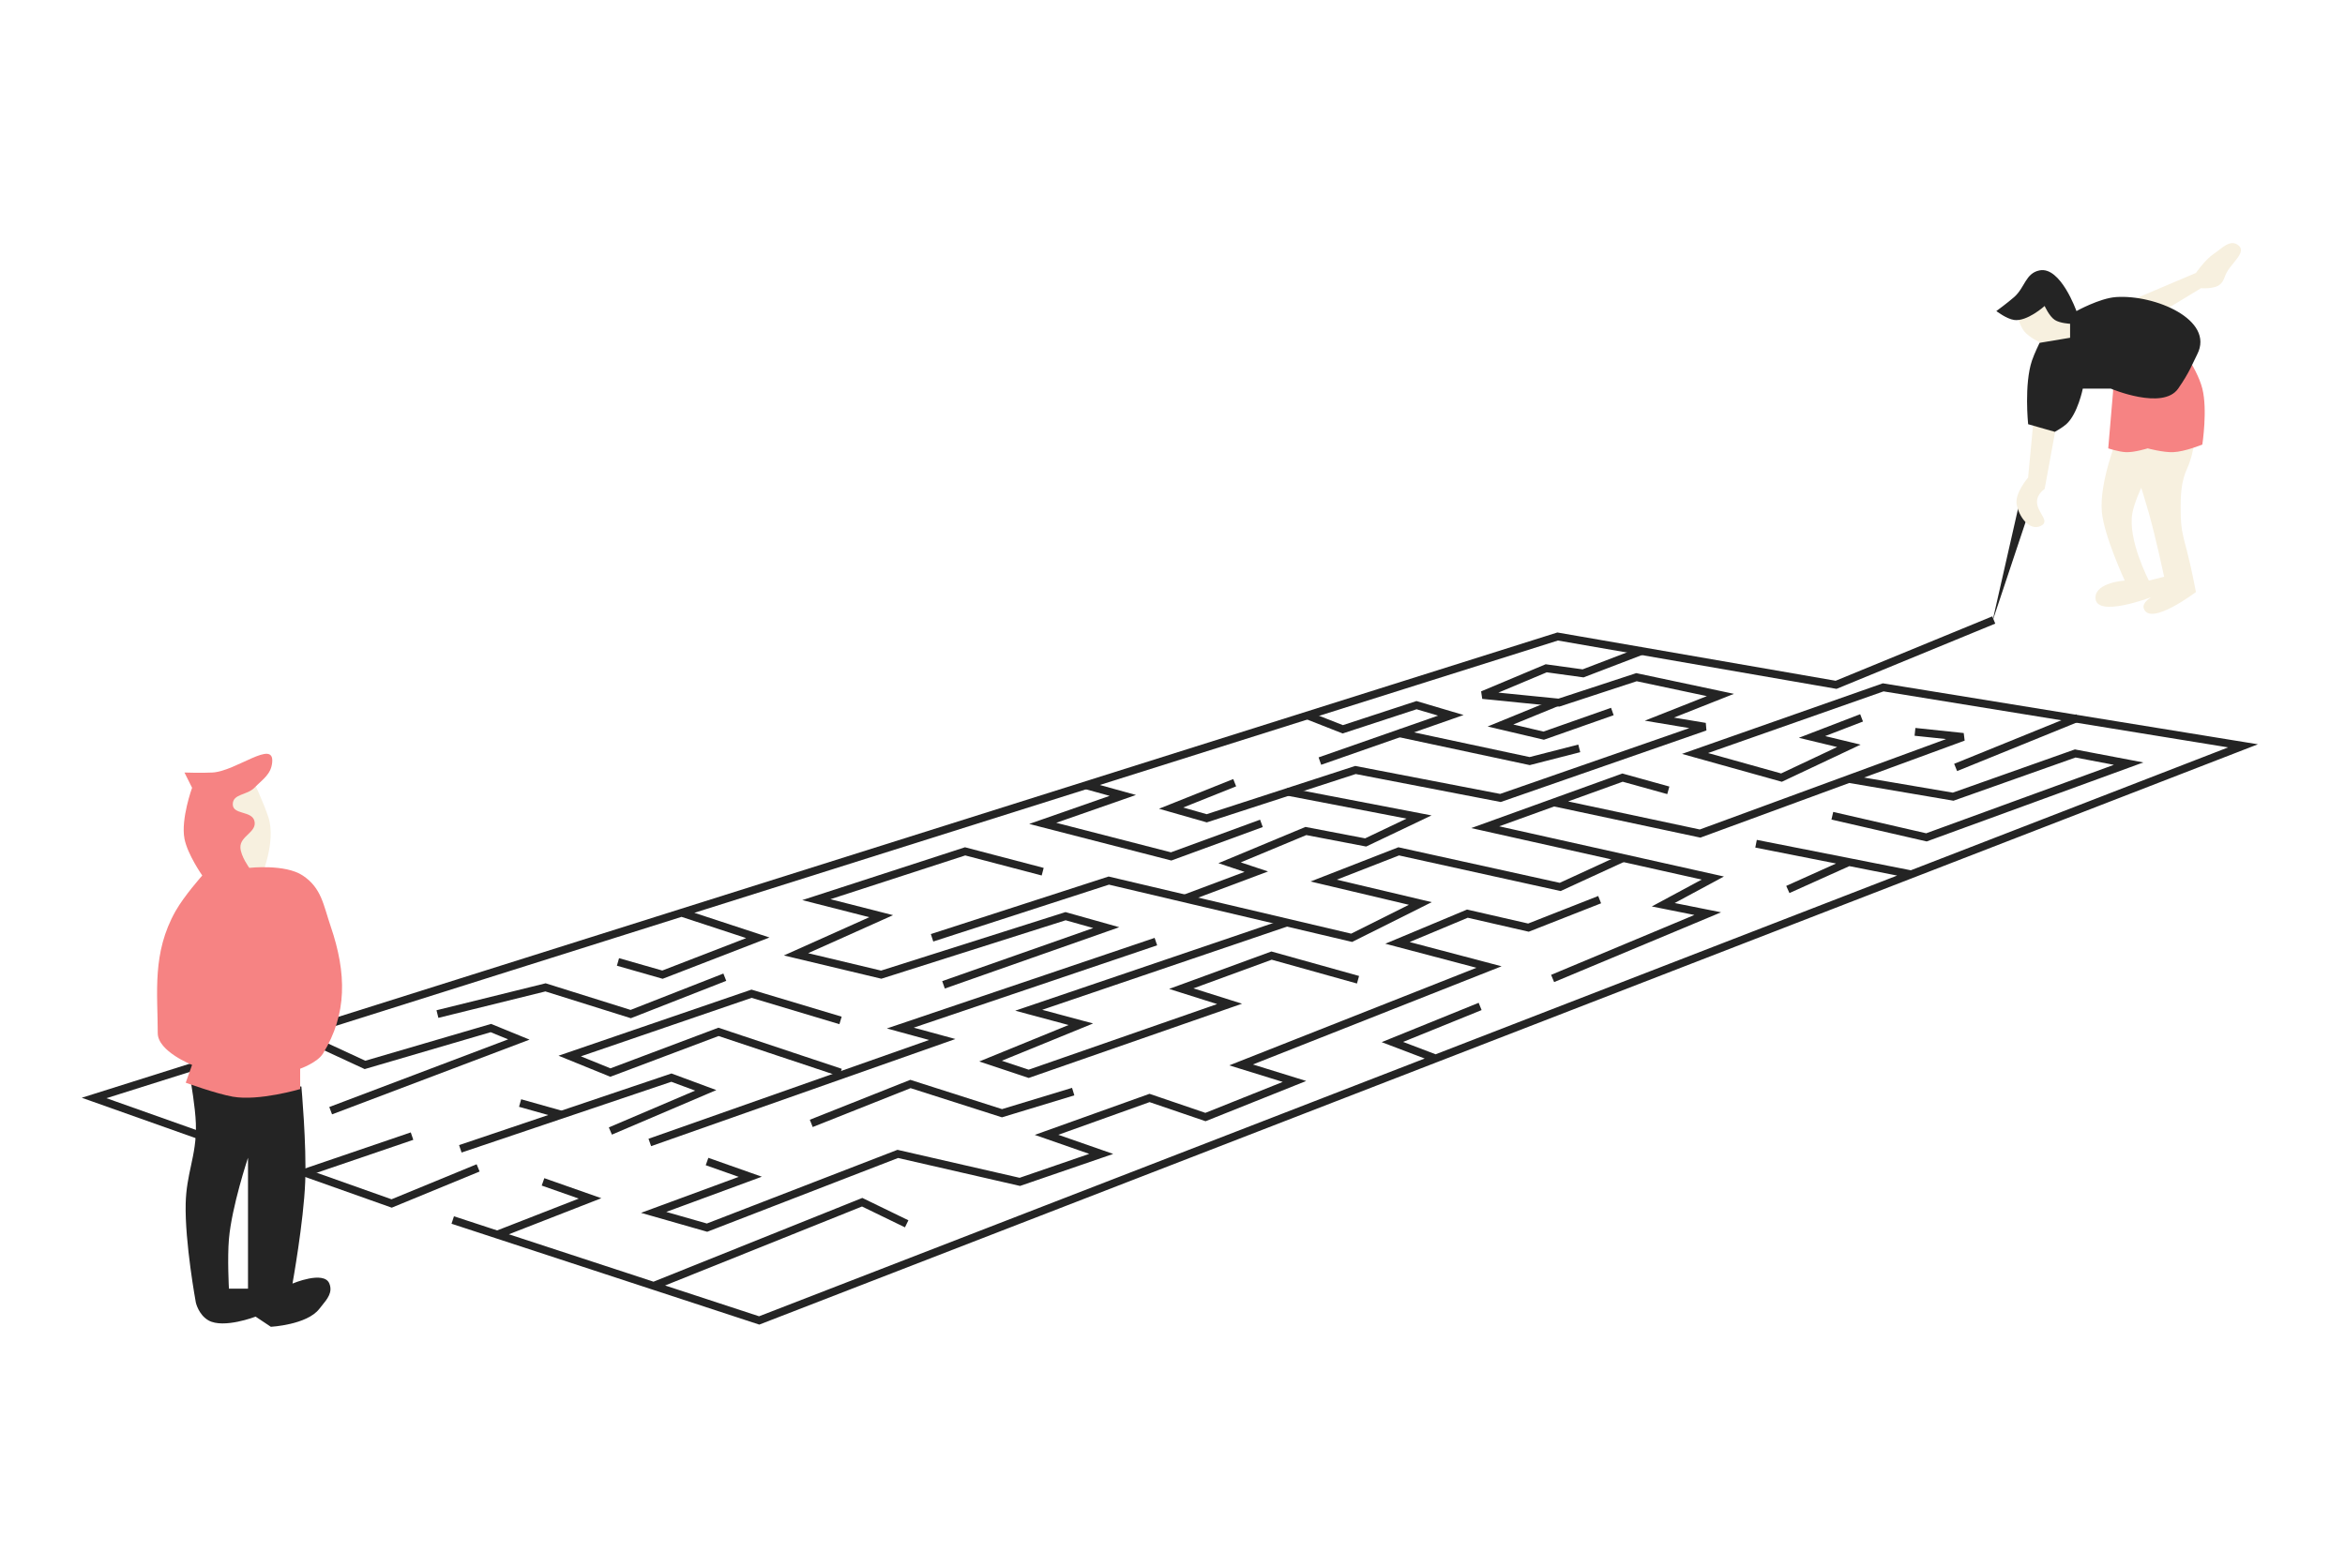<?xml version="1.0" encoding="UTF-8"?> <svg xmlns="http://www.w3.org/2000/svg" width="299" height="200" viewBox="0 0 299 200" fill="none"> <rect width="299" height="200" fill="white"></rect> <path d="M254.04 79.269L257.513 63.99L258.902 64.684L254.04 79.269Z" fill="#242424"></path> <path fill-rule="evenodd" clip-rule="evenodd" d="M257.135 39.995C257.135 39.995 257.501 41.515 258.107 42.265C258.737 43.043 260.215 43.724 260.215 43.724L258.594 60.909C258.594 60.909 256.878 62.89 257.135 64.314C257.422 65.902 258.759 67.768 260.215 67.07C260.961 66.712 260.667 66.204 260.295 65.56C260.031 65.103 259.727 64.578 259.729 63.99C259.732 62.969 260.702 62.368 260.702 62.368L262.809 50.857L267.186 46.642L269.294 48.425L269.943 55.883C269.943 55.883 267.652 61.553 267.997 65.287C268.281 68.357 270.915 74.041 270.915 74.041C270.915 74.041 267.272 74.271 267.186 76.149C267.06 78.932 274.32 76.149 274.32 76.149C274.32 76.149 273.074 76.832 273.347 77.608C274.165 79.932 279.994 75.501 279.994 75.501C279.994 75.501 279.393 72.317 278.859 70.312C278.226 67.933 278.077 67.275 278.049 65.287C278.019 63.111 278.114 61.405 278.86 59.775C279.886 57.529 279.994 54.586 279.994 54.586L275.293 39.995L280.643 36.752C280.643 36.752 282.347 36.905 283.075 36.266C283.409 35.972 283.527 35.67 283.662 35.323C283.725 35.162 283.791 34.991 283.885 34.807C284.101 34.383 284.448 33.959 284.783 33.55C285.509 32.662 286.181 31.841 285.345 31.24C284.528 30.653 283.755 31.25 282.943 31.876C282.72 32.048 282.495 32.222 282.264 32.375C281.181 33.092 279.994 34.807 279.994 34.807L269.294 39.346L265.079 40.644L260.215 37.563L257.135 39.995ZM273.994 74.041C273.994 74.041 271.274 68.849 271.887 65.448C272.124 64.128 273.022 62.206 273.022 62.206C273.022 62.206 273.635 64.176 273.994 65.448C274.879 68.582 275.94 73.555 275.94 73.555L273.994 74.041Z" fill="#F7F0DF"></path> <path d="M60.962 148.944L49.937 153.483L12 140.027L86.902 116.404M254.216 79.068L234.112 87.336L198.607 81.175L86.902 116.404M86.902 116.404L96.63 119.599L84.47 124.301L78.796 122.679" stroke="#242424"></path> <path d="M132.948 111.169L123.058 108.575L104.089 114.735L112.358 116.843L101.495 121.707L112.358 124.301L135.866 116.843L141.054 118.302L120.302 125.598" stroke="#242424"></path> <path d="M118.842 119.599L141.377 112.303L172.343 119.599L181.098 115.222L168.777 112.303L178.342 108.575L198.932 113.114L207.038 109.385" stroke="#242424"></path> <path d="M55.776 129.326L69.557 125.921L80.419 129.326L92.417 124.624" stroke="#242424"></path> <path d="M107.173 130.138L95.824 126.733L72.64 134.677L77.828 136.785L91.609 131.597L107.173 136.785" stroke="#242424"></path> <path d="M82.855 145.701L120.143 132.569L114.793 131.11L147.381 120.085" stroke="#242424"></path> <path d="M38.755 149.593L52.536 144.891" stroke="#242424"></path> <path d="M37.784 131.758L46.539 135.811L62.589 131.11L66.156 132.569L42.162 141.648" stroke="#242424"></path> <path d="M58.695 146.512L85.608 137.433L89.986 139.054L77.826 144.242" stroke="#242424"></path> <path d="M66.316 140.674L71.504 142.133" stroke="#242424"></path> <path d="M103.44 143.269L116.086 138.243L127.759 141.972L136.838 139.216" stroke="#242424"></path> <path d="M164.075 117.653L131.164 128.84L137.811 130.624L126.3 135.325L131.164 136.946L156.779 128.029L150.619 126.084L162.13 121.869L173.154 124.949" stroke="#242424"></path> <path d="M138.464 100.143L143.166 101.44L132.952 105.007L149.327 109.222L160.838 105.007" stroke="#242424"></path> <path d="M157.429 99.82L149.322 103.062L153.862 104.359L172.83 98.198L191.313 101.765L217.415 92.686L211.579 91.713L219.361 88.633L208.66 86.363L198.771 89.606L189.043 88.633L197.149 85.228L201.851 85.877L209.471 82.959" stroke="#242424"></path> <path d="M166.671 91.227L171.211 93.01L180.614 89.93L184.992 91.227L168.293 97.063" stroke="#242424"></path> <path d="M178.343 93.496L195.042 97.063L201.365 95.442" stroke="#242424"></path> <path d="M151.104 114.572L160.184 111.168L156.779 110.033L166.506 105.98L174.126 107.439L180.936 104.196L164.075 100.954" stroke="#242424"></path> <path d="M198.449 89.606L191.316 92.524L196.828 93.821L205.583 90.74" stroke="#242424"></path> <path d="M249.354 97.874L264.919 91.551" stroke="#242424"></path> <path fill-rule="evenodd" clip-rule="evenodd" d="M24.973 166.13C24.973 166.13 25.322 167.688 26.594 168.4C28.525 169.479 32.593 167.913 32.593 167.913L34.538 169.21C34.538 169.21 39.119 168.96 40.699 166.94C40.808 166.802 40.918 166.665 41.028 166.531C41.764 165.627 42.437 164.8 41.996 163.698C41.314 161.993 37.294 163.698 37.294 163.698C37.294 163.698 38.716 155.829 38.916 150.728C39.102 145.979 38.429 138.568 38.429 138.568L24.324 137.92C24.324 137.92 24.897 141.167 24.973 143.27C25.05 145.417 24.702 147.037 24.347 148.694C24.037 150.139 23.721 151.612 23.676 153.484C23.556 158.447 24.973 166.13 24.973 166.13ZM29.19 164.347C29.19 164.347 28.979 160.484 29.19 158.024C29.546 153.877 31.622 147.648 31.622 147.648V164.347H29.19Z" fill="#242424"></path> <path d="M34.212 104.197C33.599 102.345 32.267 99.496 32.267 99.496L28.375 102.576L30.159 111.979H33.239C33.239 111.979 35.273 107.405 34.212 104.197Z" fill="#F7F0DF"></path> <path d="M268.812 57.18L269.461 49.56L277.08 42.913C277.08 42.913 280.082 46.674 280.809 49.56C281.49 52.261 280.809 56.693 280.809 56.693C280.809 56.693 278.584 57.611 277.08 57.666C275.801 57.713 273.838 57.18 273.838 57.18C273.838 57.18 272.174 57.706 271.082 57.666C270.176 57.633 268.812 57.18 268.812 57.18Z" fill="#F68383"></path> <path d="M237.362 91.551L231.039 93.983L235.741 95.118L227.148 99.171L216.124 96.091L240.118 87.66L286 95.118L243.685 111.507M57.727 155.591L63.401 157.451M63.401 157.451L75.237 152.835L69.238 150.727M63.401 157.451L83.343 163.988M83.343 163.988L96.799 168.399L183.05 134.992M83.343 163.988L109.932 153.321L115.606 156.077M90.152 148.133L95.665 150.079L83.343 154.618L90.152 156.564L114.471 147.16L130.035 150.727L140.411 147.16L133.44 144.729L146.572 140.027L153.705 142.459L165.054 137.919L158.245 135.812L189.859 123.328L178.186 120.248L187.103 116.519L194.885 118.302L203.964 114.735M197.966 124.787L217.745 116.519L212.071 115.384L218.394 111.979L189.373 105.494L198.128 102.333M212.719 100.792L206.883 99.171L198.128 102.333M243.685 111.507L235.741 109.939M243.685 111.507L183.05 134.992M223.906 107.602L235.741 109.939M227.959 113.438L235.741 109.939M198.128 102.333L216.772 106.305L235.741 99.34M244.172 93.335L250.332 93.983L235.741 99.34M235.741 99.34L249.035 101.603L264.599 96.091L271.409 97.388L245.631 106.791L233.633 104.035M183.05 134.992L177.538 132.893L188.725 128.354" stroke="#242424"></path> <path d="M24.492 135.811L23.681 138.081C23.681 138.081 27.549 139.486 29.68 139.864C33.005 140.454 38.272 138.891 38.272 138.891V136.297C38.272 136.297 40.476 135.52 41.191 134.352C44.266 129.326 44.214 124.141 42.163 118.139C41.229 115.404 41.004 113.254 38.597 111.654C36.36 110.167 31.787 110.681 31.787 110.681C31.787 110.681 30.694 109.192 30.652 108.087C30.596 106.587 32.823 106.133 32.436 104.683C32.087 103.373 29.68 103.93 29.68 102.575C29.68 101.22 31.488 101.436 32.436 100.467C33.517 99.363 34.562 98.764 34.706 97.225C34.987 94.219 30.1 98.361 27.086 98.522C25.695 98.596 23.519 98.522 23.519 98.522L24.492 100.467C24.492 100.467 23.047 104.435 23.519 106.952C23.895 108.956 25.789 111.654 25.789 111.654C25.789 111.654 23.472 114.263 22.384 116.194C19.368 121.545 20.109 126.57 20.114 131.758C20.117 134.087 24.492 135.811 24.492 135.811Z" fill="#F68383"></path> <path d="M256.814 40.805C255.833 40.668 254.544 39.671 254.544 39.671C254.544 39.671 255.967 38.631 256.814 37.887C258.194 36.676 258.256 34.84 260.057 34.483C262.739 33.95 264.758 39.671 264.758 39.671C264.758 39.671 267.707 38.037 269.784 37.887C274.725 37.532 282.412 40.771 280.16 45.183C279.529 46.42 279.181 47.477 277.728 49.56C275.768 52.371 269.136 49.56 269.136 49.56H265.569C265.569 49.56 264.921 52.8 263.461 54.1C262.95 54.555 262.002 55.072 262.002 55.072L258.598 54.1C258.598 54.1 258.071 48.999 259.084 45.993C259.392 45.08 260.057 43.724 260.057 43.724L263.948 43.075V41.292C263.948 41.292 262.659 41.232 262.002 40.805C261.28 40.336 260.705 39.022 260.705 39.022C260.705 39.022 258.47 41.037 256.814 40.805Z" fill="#242424"></path> </svg> 